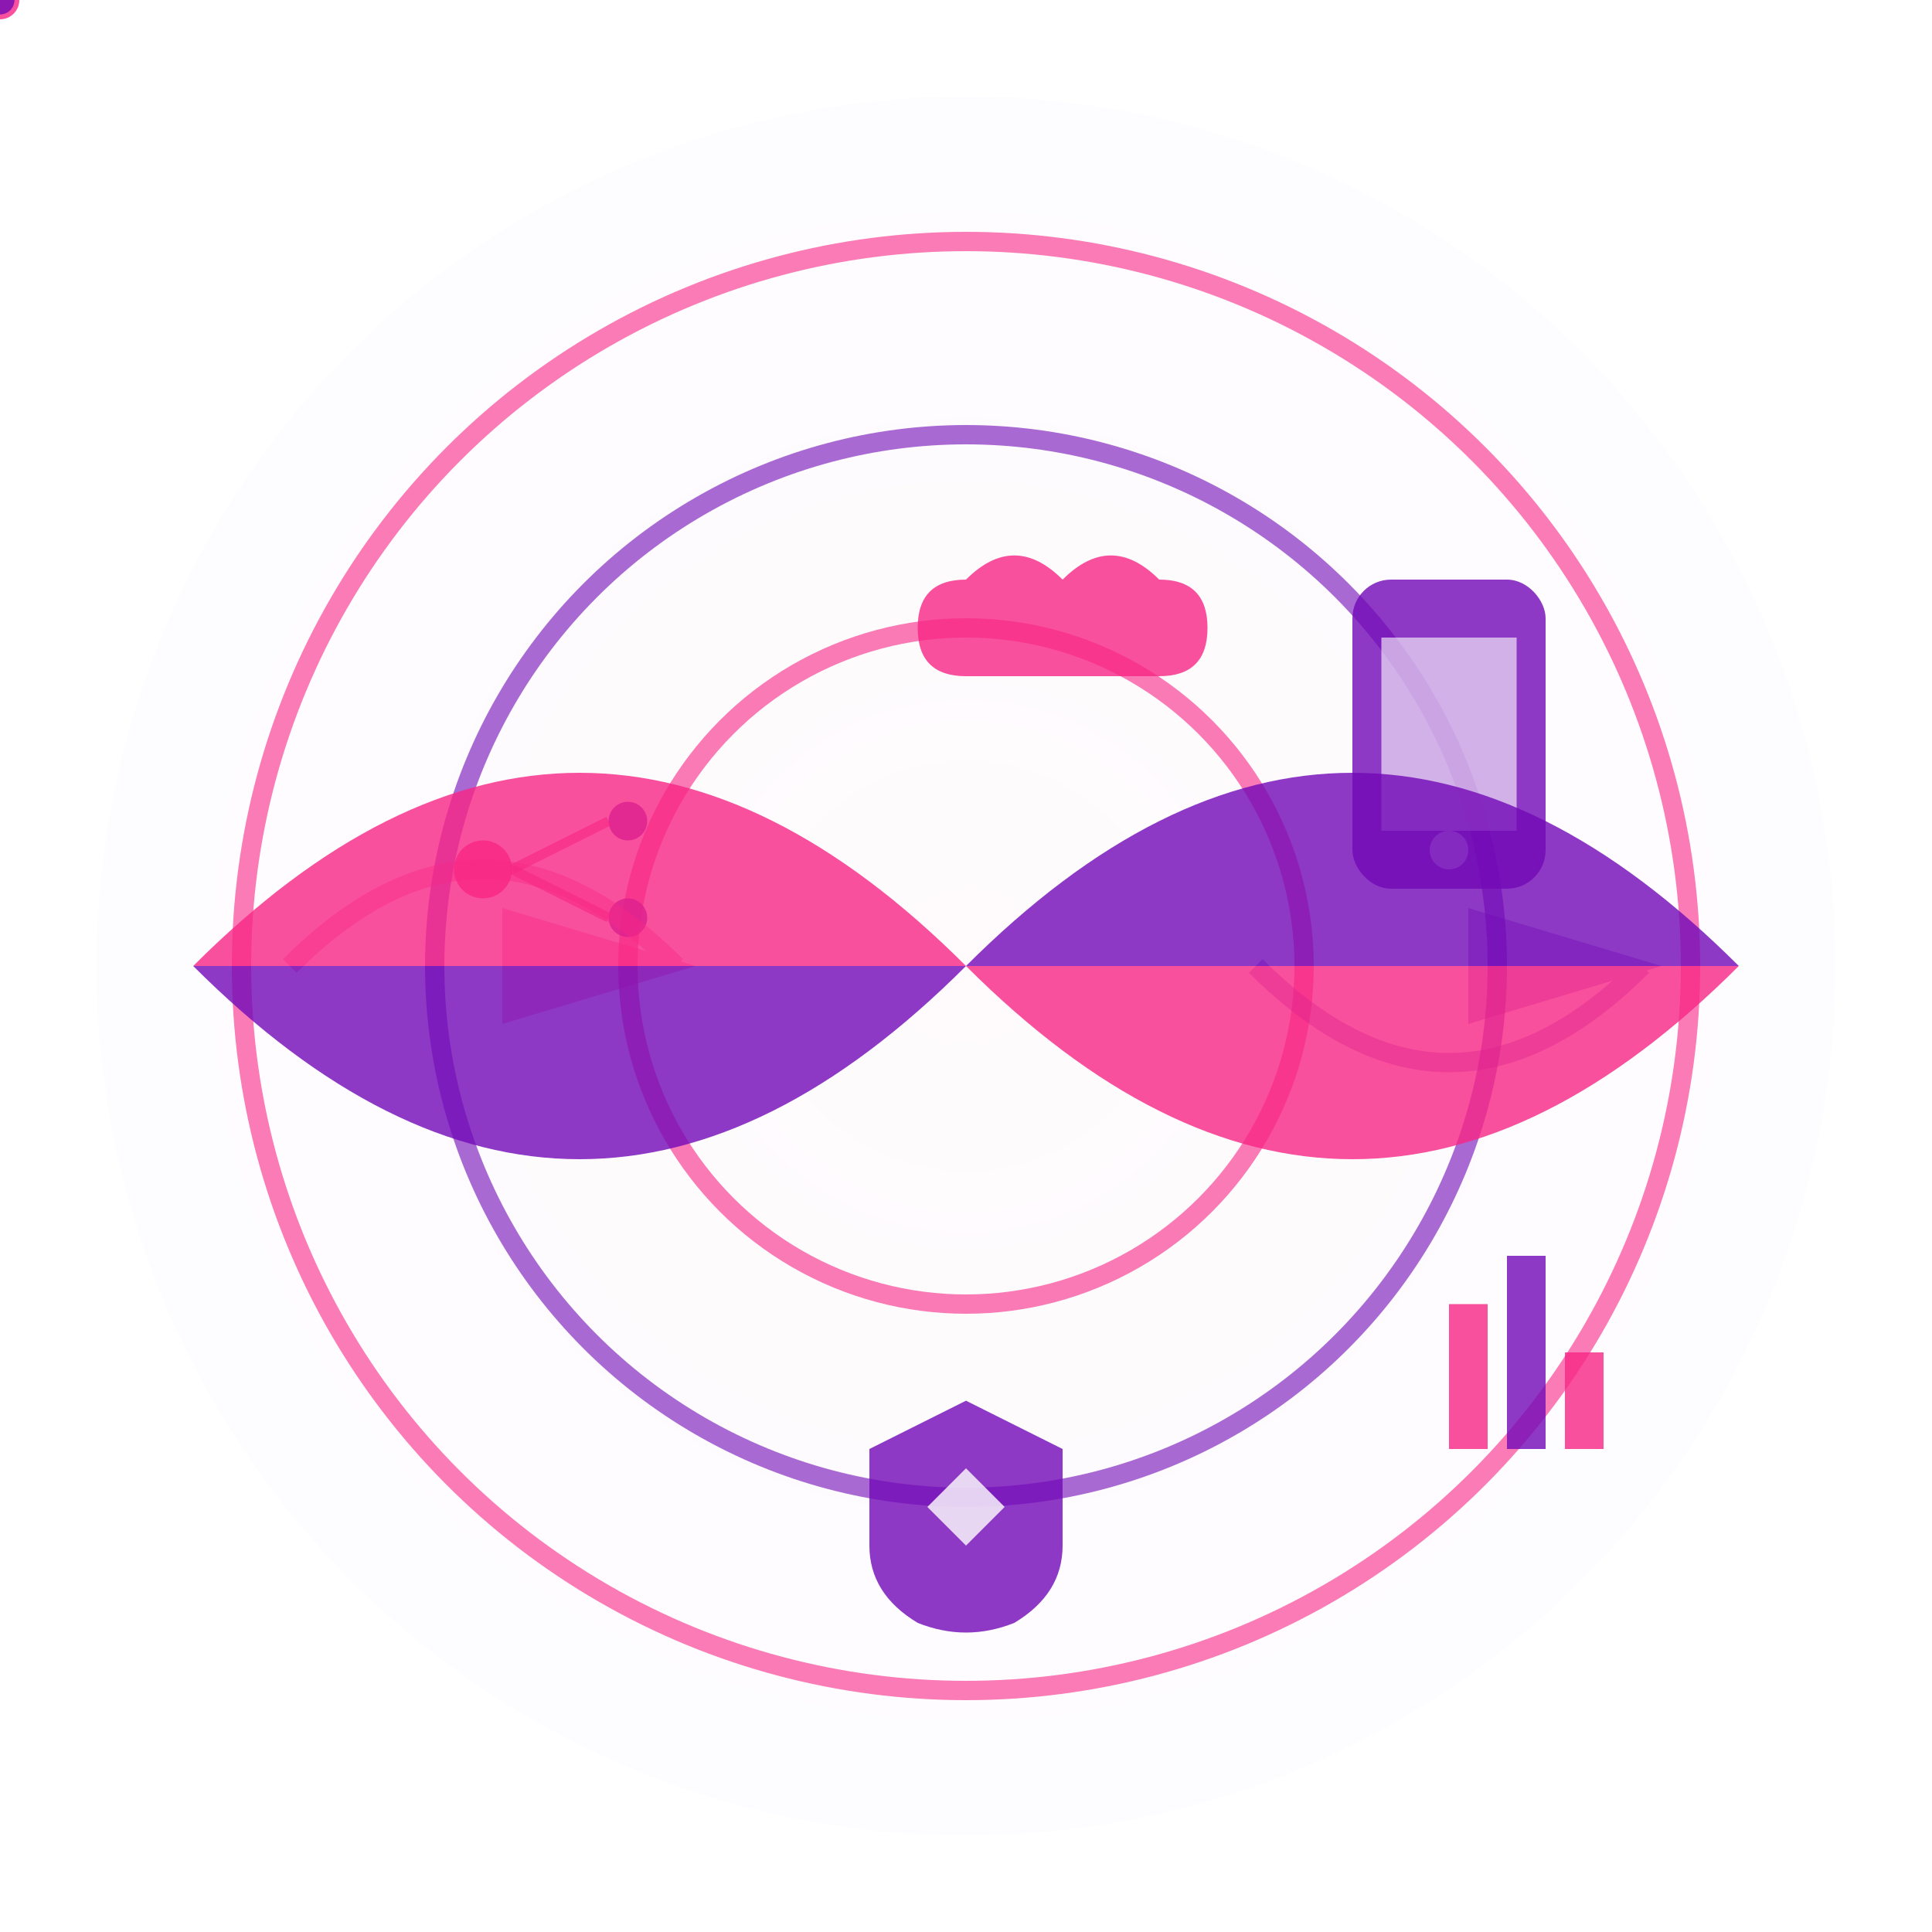 <svg width="200" height="200" viewBox="0 0 200 200" fill="none" xmlns="http://www.w3.org/2000/svg">
  <!-- Background circle -->
  <circle cx="100" cy="100" r="90" fill="url(#digitalBg)" opacity="0.1"/>
  
  <!-- Digital transformation layers -->
  <g id="digitalLayers">
    <!-- Outer ring - Cloud services -->
    <circle cx="100" cy="100" r="75" stroke="#f72585" stroke-width="2" fill="none" opacity="0.6">
      <animate attributeName="stroke-dasharray" values="0,471;471,0" dur="4s" repeatCount="indefinite"/>
    </circle>
    
    <!-- Middle ring - Digital infrastructure -->
    <circle cx="100" cy="100" r="55" stroke="#7209b7" stroke-width="2" fill="none" opacity="0.6">
      <animate attributeName="stroke-dasharray" values="0,345;345,0" dur="3s" repeatCount="indefinite"/>
    </circle>
    
    <!-- Inner ring - Core systems -->
    <circle cx="100" cy="100" r="35" stroke="#f72585" stroke-width="2" fill="none" opacity="0.6">
      <animate attributeName="stroke-dasharray" values="0,220;220,0" dur="2s" repeatCount="indefinite"/>
    </circle>
  </g>
  
  <!-- Digital service icons -->
  <g id="serviceIcons">
    <!-- Cloud computing -->
    <g transform="translate(80, 40)">
      <path d="M15 25 Q15 20 20 20 Q25 15 30 20 Q35 15 40 20 Q45 20 45 25 Q45 30 40 30 L20 30 Q15 30 15 25" fill="#f72585" opacity="0.8">
        <animateTransform attributeName="transform" type="translate" values="0,0;0,-3;0,0" dur="3s" repeatCount="indefinite"/>
      </path>
    </g>
    
    <!-- Mobile devices -->
    <g transform="translate(140, 60)">
      <rect x="0" y="0" width="20" height="32" rx="4" fill="#7209b7" opacity="0.8">
        <animate attributeName="opacity" values="0.8;1;0.8" dur="2.5s" repeatCount="indefinite"/>
      </rect>
      <rect x="3" y="6" width="14" height="20" fill="#ffffff" opacity="0.6"/>
      <circle cx="10" cy="28" r="2" fill="#ffffff" opacity="0.6"/>
    </g>
    
    <!-- Data analytics -->
    <g transform="translate(150, 120)">
      <rect x="0" y="15" width="4" height="15" fill="#f72585" opacity="0.8">
        <animate attributeName="height" values="15;25;15" dur="2s" repeatCount="indefinite"/>
        <animate attributeName="y" values="15;5;15" dur="2s" repeatCount="indefinite"/>
      </rect>
      <rect x="6" y="10" width="4" height="20" fill="#7209b7" opacity="0.8">
        <animate attributeName="height" values="20;30;20" dur="2.2s" repeatCount="indefinite"/>
        <animate attributeName="y" values="10;0;10" dur="2.2s" repeatCount="indefinite"/>
      </rect>
      <rect x="12" y="20" width="4" height="10" fill="#f72585" opacity="0.8">
        <animate attributeName="height" values="10;20;10" dur="1.8s" repeatCount="indefinite"/>
        <animate attributeName="y" values="20;10;20" dur="1.8s" repeatCount="indefinite"/>
      </rect>
    </g>
    
    <!-- Security shield -->
    <g transform="translate(80, 140)">
      <path d="M20 5 L10 10 L10 20 Q10 25 15 28 Q20 30 25 28 Q30 25 30 20 L30 10 L20 5" fill="#7209b7" opacity="0.8">
        <animate attributeName="opacity" values="0.8;1;0.8" dur="3s" repeatCount="indefinite"/>
      </path>
      <path d="M20 12 L16 16 L18 18 L20 20 L24 16 L20 12" fill="#ffffff" opacity="0.8"/>
    </g>
    
    <!-- Network connections -->
    <g transform="translate(40, 80)">
      <circle cx="10" cy="10" r="3" fill="#f72585" opacity="0.8">
        <animate attributeName="r" values="3;5;3" dur="2s" repeatCount="indefinite"/>
      </circle>
      <circle cx="25" cy="5" r="2" fill="#7209b7" opacity="0.8"/>
      <circle cx="25" cy="15" r="2" fill="#7209b7" opacity="0.8"/>
      <line x1="13" y1="10" x2="23" y2="5" stroke="#f72585" stroke-width="1" opacity="0.6"/>
      <line x1="13" y1="10" x2="23" y2="15" stroke="#f72585" stroke-width="1" opacity="0.6"/>
    </g>
  </g>
  
  <!-- Digital transformation arrows -->
  <g id="transformationFlow" opacity="0.4">
    <path d="M30 100 Q50 80 70 100" stroke="#f72585" stroke-width="2" fill="none" marker-end="url(#arrowhead1)">
      <animate attributeName="stroke-dasharray" values="0,100;100,0" dur="3s" repeatCount="indefinite"/>
    </path>
    <path d="M130 100 Q150 120 170 100" stroke="#7209b7" stroke-width="2" fill="none" marker-end="url(#arrowhead2)">
      <animate attributeName="stroke-dasharray" values="0,100;100,0" dur="3.5s" repeatCount="indefinite"/>
    </path>
  </g>
  
  <!-- Data flow particles -->
  <g id="dataParticles">
    <circle r="2" fill="#f72585" opacity="0.8">
      <animateMotion dur="4s" repeatCount="indefinite">
        <path d="M20 100 Q60 60 100 100 Q140 140 180 100"/>
      </animateMotion>
      <animate attributeName="opacity" values="0;0.8;0" dur="4s" repeatCount="indefinite"/>
    </circle>
    <circle r="1.5" fill="#7209b7" opacity="0.8">
      <animateMotion dur="3.5s" repeatCount="indefinite">
        <path d="M180 100 Q140 60 100 100 Q60 140 20 100"/>
      </animateMotion>
      <animate attributeName="opacity" values="0;0.8;0" dur="3.5s" repeatCount="indefinite"/>
    </circle>
  </g>
  
  <!-- Definitions -->
  <defs>
    <radialGradient id="digitalBg" cx="50%" cy="50%" r="50%">
      <stop offset="0%" stop-color="#f72585" stop-opacity="0.2"/>
      <stop offset="100%" stop-color="#7209b7" stop-opacity="0.1"/>
    </radialGradient>
    
    <marker id="arrowhead1" markerWidth="10" markerHeight="10" refX="9" refY="3" orient="auto">
      <polygon points="0 0, 10 3, 0 6" fill="#f72585"/>
    </marker>
    
    <marker id="arrowhead2" markerWidth="10" markerHeight="10" refX="9" refY="3" orient="auto">
      <polygon points="0 0, 10 3, 0 6" fill="#7209b7"/>
    </marker>
  </defs>
</svg>
